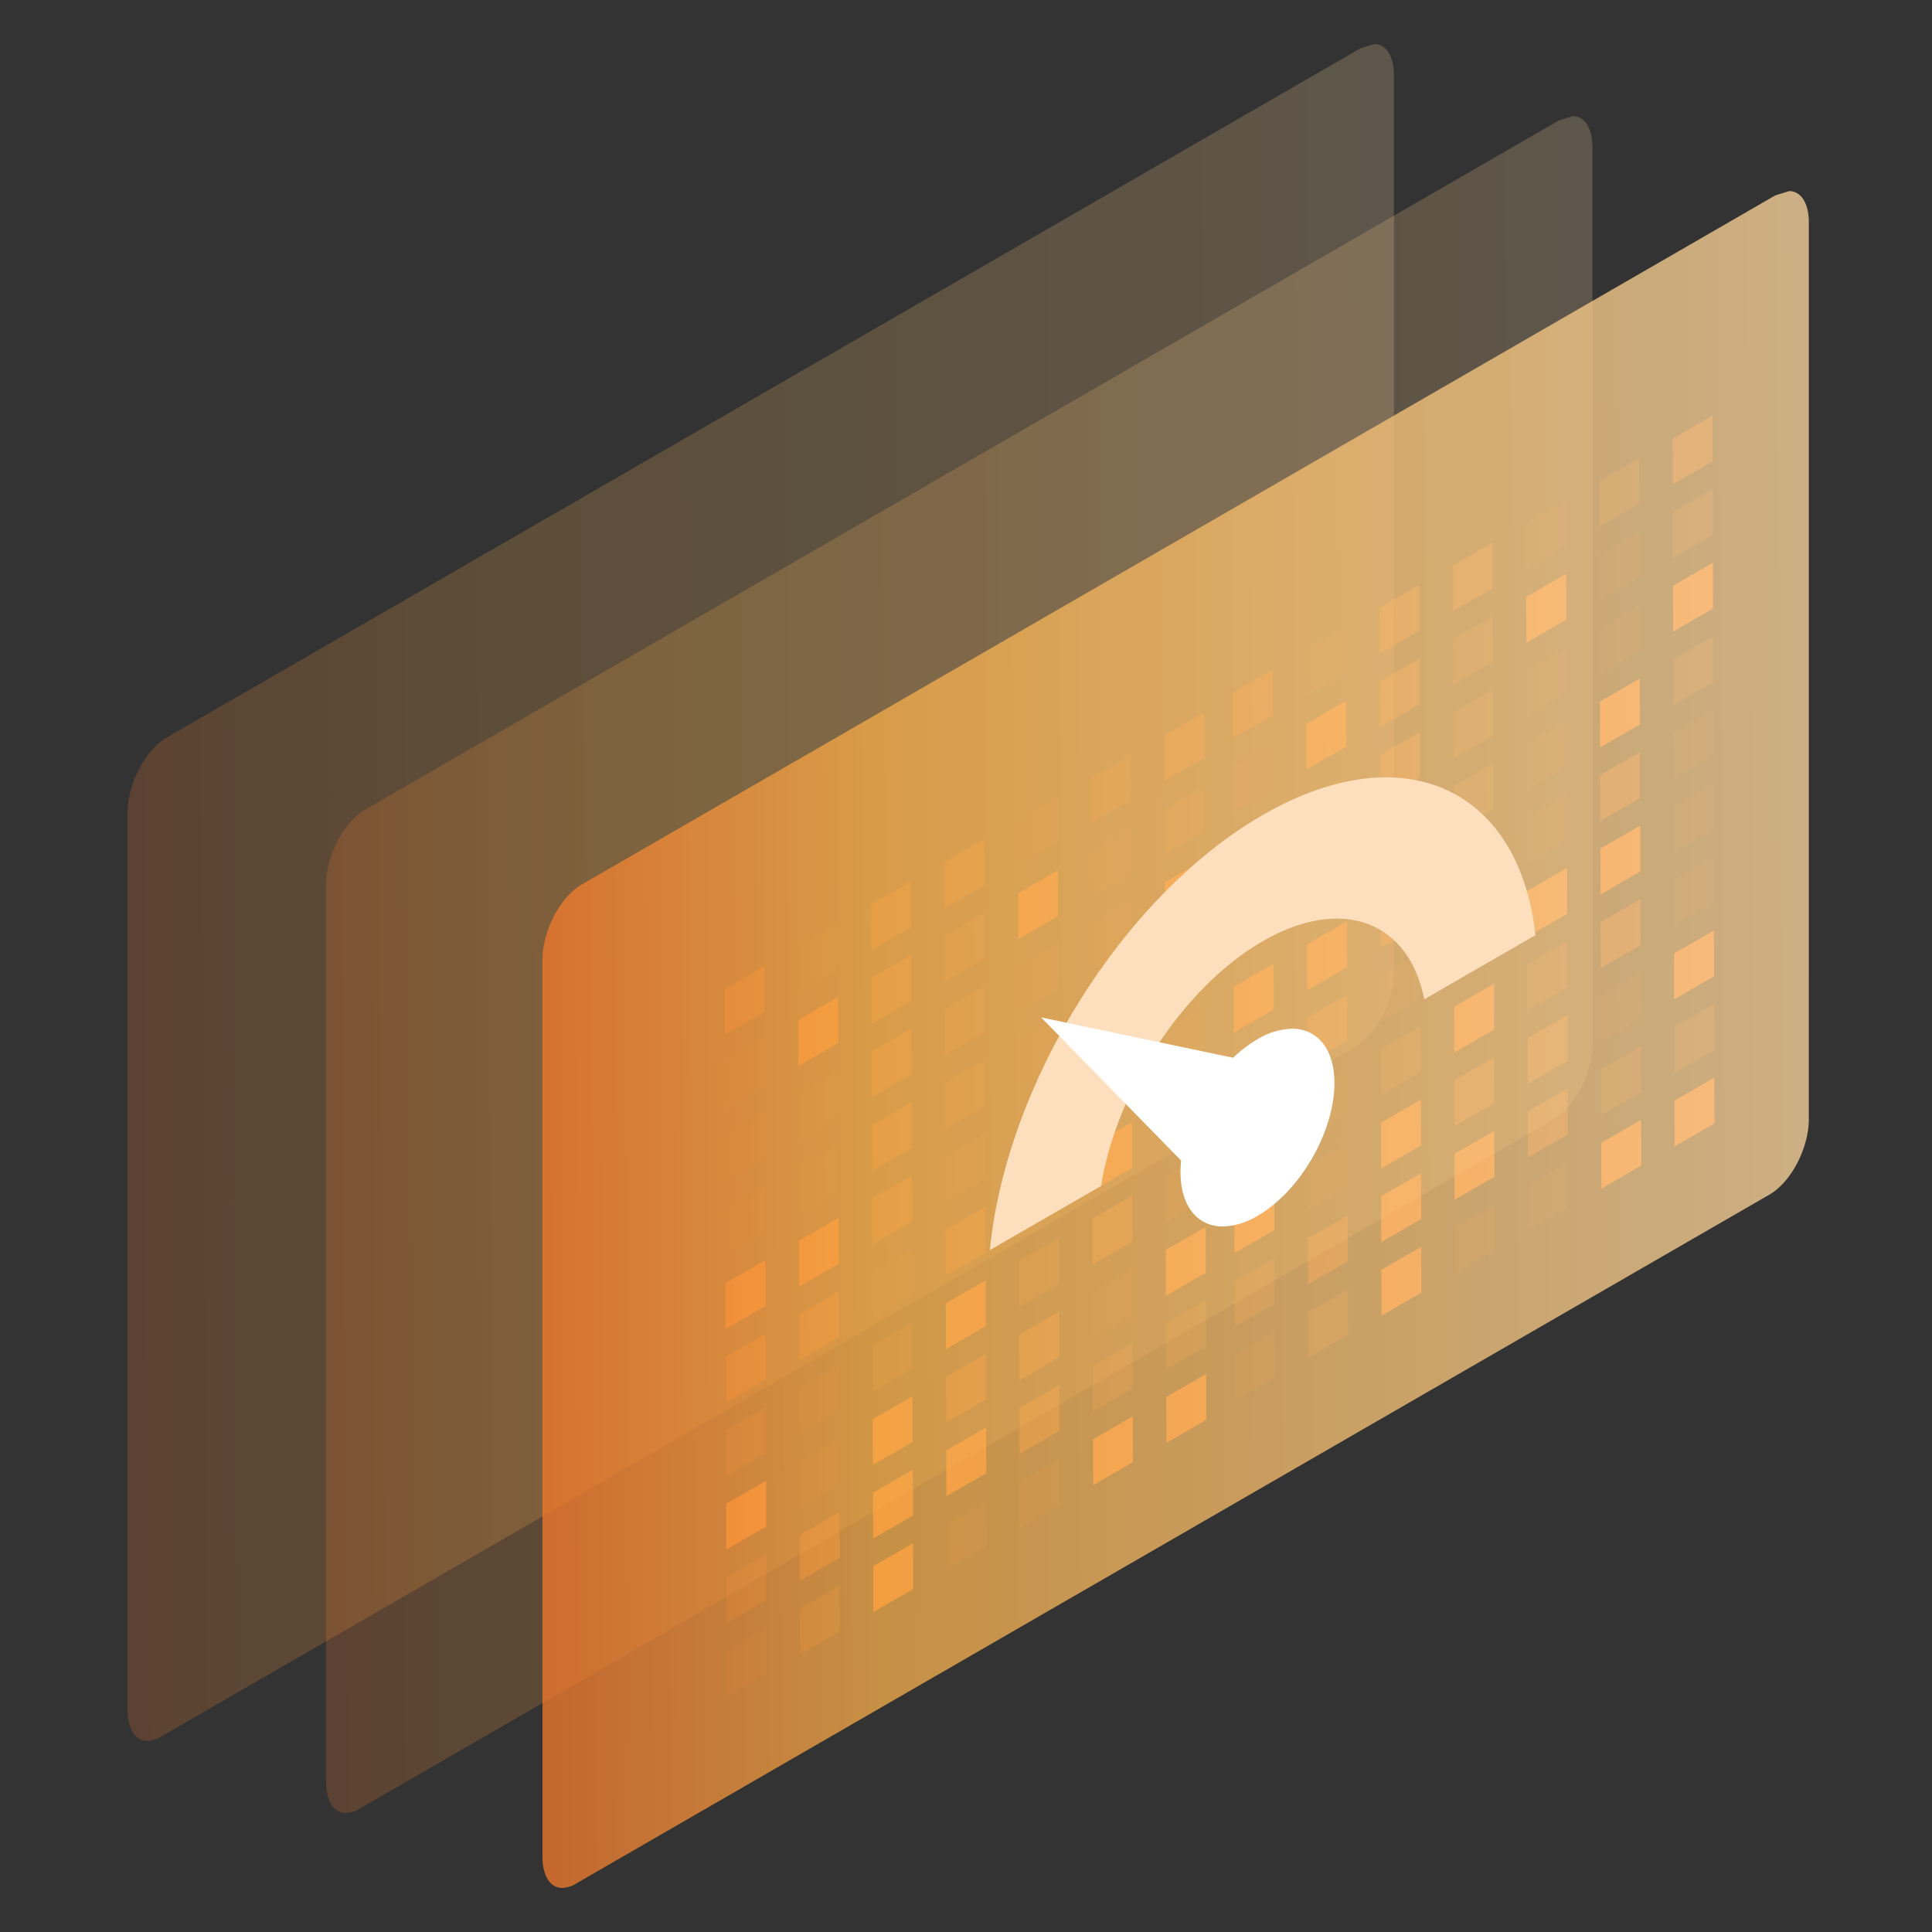 <svg xmlns="http://www.w3.org/2000/svg" xmlns:xlink="http://www.w3.org/1999/xlink" width="250" height="250" viewBox="0 0 250 250">
  <rect x="0" y="0" width="250" height="250" fill="#333333" stroke="none"/>
  <defs>
    <linearGradient id="linear-gradient" x1="-0.017" y1="0.57" x2="1.37" y2="0.558" gradientUnits="objectBoundingBox">
      <stop offset="0" stop-color="#f0742a"/>
      <stop offset="0.202" stop-color="#f3ac4a"/>
      <stop offset="1" stop-color="#ffeac7"/>
    </linearGradient>
    <clipPath id="clip-path">
      <path id="Path_21796" data-name="Path 21796" d="M86.109,37.634,71.718,45.942c-1.977-10.036-10.588-13.477-20.912-7.516S31.87,57.772,29.892,70.091L15.5,78.4c2.11-21.448,17.105-45.792,35.3-56.3,5.738-3.313,11.159-4.883,15.956-4.883,10.418,0,17.9,7.4,19.347,20.416" transform="translate(-15.502 -17.218)" fill="none"/>
    </clipPath>
  </defs>
  <g id="Performance_Testing_icon" data-name="Performance  Testing_icon" transform="translate(-839.5 -1286.729)">
    <rect id="Rectangle_18214" data-name="Rectangle 18214" width="250" height="250" transform="translate(839.5 1286.729)" fill="#fff" opacity="0"/>
    <g id="Business_Intelligence_Analytics_icon_2_" data-name="Business Intelligence  &amp; Analytics_icon_2 " transform="translate(-302.793 881.396)">
      <path id="_05" data-name="05" d="M447.452,206.039,293,295.211c-2.8,1.618-5.084,6.006-5.084,9.78V421.023c0,2.451,1,4.032,2.542,4.032h0a3.637,3.637,0,0,0,1.792-.554L446.7,335.33c2.8-1.618,5.084-6.006,5.084-9.782V209.518c0-2.449-1-4.033-2.542-4.033" transform="translate(870.882 205.549)" opacity="0.217" fill="url(#linear-gradient)"/>
      <g id="_03" data-name="03" transform="translate(1236.073 459.116)">
        <g id="Group_4962" data-name="Group 4962" transform="translate(0 38.361)" style="mix-blend-mode: screen;isolation: isolate">
          <g id="Group_4703" data-name="Group 4703" transform="translate(0 32.846)">
            <path id="Path_16950" data-name="Path 16950" d="M521.587,232.672l.017,5.928-5.163,2.981-.017-5.928Z" transform="translate(-516.424 -232.672)" fill="#f07024" opacity="0.51"/>
          </g>
          <g id="Group_4704" data-name="Group 4704" transform="translate(9.482 27.371)">
            <path id="Path_16951" data-name="Path 16951" d="M540.494,221.756l.017,5.928-5.163,2.981-.017-5.928Z" transform="translate(-535.331 -221.756)" fill="#f07024" opacity="0.11"/>
          </g>
          <g id="Group_4705" data-name="Group 4705" transform="translate(18.963 21.897)">
            <path id="Path_16952" data-name="Path 16952" d="M559.4,210.841l.017,5.928-5.163,2.981-.017-5.928Z" transform="translate(-554.237 -210.841)" fill="#f07024" opacity="0.51"/>
          </g>
          <g id="Group_4706" data-name="Group 4706" transform="translate(28.445 16.423)">
            <path id="Path_16953" data-name="Path 16953" d="M578.306,199.925l.017,5.928-5.163,2.981-.017-5.928Z" transform="translate(-573.143 -199.925)" fill="#f07024" opacity="0.51"/>
          </g>
          <g id="Group_4707" data-name="Group 4707" transform="translate(37.927 10.949)">
            <path id="Path_16954" data-name="Path 16954" d="M597.212,189.01l.016,5.928-5.163,2.981-.017-5.928Z" transform="translate(-592.049 -189.01)" fill="#f07024" opacity="0.11"/>
          </g>
          <g id="Group_4708" data-name="Group 4708" transform="translate(47.413 5.474)">
            <path id="Path_16955" data-name="Path 16955" d="M616.123,178.094l.017,5.928L610.981,187l-.017-5.928Z" transform="translate(-610.964 -178.094)" fill="#f07024" opacity="0.259"/>
          </g>
          <g id="Group_4709" data-name="Group 4709" transform="translate(56.894)">
            <path id="Path_16956" data-name="Path 16956" d="M635.029,167.179l.017,5.928-5.159,2.978-.017-5.928Z" transform="translate(-629.87 -167.179)" fill="#f07024" opacity="0.51"/>
          </g>
          <g id="Group_4710" data-name="Group 4710" transform="translate(0.027 42.36)">
            <path id="Path_16957" data-name="Path 16957" d="M521.641,251.644l.017,5.933-5.163,2.981-.017-5.933Z" transform="translate(-516.478 -251.644)" fill="#f07024" opacity="0.11"/>
          </g>
          <g id="Group_4711" data-name="Group 4711" transform="translate(9.509 36.886)">
            <path id="Path_16958" data-name="Path 16958" d="M540.547,240.728l.017,5.933-5.163,2.981-.017-5.933Z" transform="translate(-535.385 -240.728)" fill="#f07024"/>
          </g>
          <g id="Group_4712" data-name="Group 4712" transform="translate(18.99 31.412)">
            <path id="Path_16959" data-name="Path 16959" d="M559.454,229.813l.017,5.933-5.163,2.981-.017-5.933Z" transform="translate(-554.291 -229.813)" fill="#f07024" opacity="0.51"/>
          </g>
          <g id="Group_4713" data-name="Group 4713" transform="translate(28.472 25.937)">
            <path id="Path_16960" data-name="Path 16960" d="M578.36,218.9l.017,5.933-5.163,2.981-.017-5.933Z" transform="translate(-573.197 -218.897)" fill="#f07024" opacity="0.259"/>
          </g>
          <g id="Group_4714" data-name="Group 4714" transform="translate(37.954 20.463)">
            <path id="Path_16961" data-name="Path 16961" d="M597.266,207.982l.017,5.933L592.12,216.9l-.017-5.933Z" transform="translate(-592.103 -207.982)" fill="#f07024"/>
          </g>
          <g id="Group_4715" data-name="Group 4715" transform="translate(47.44 14.989)">
            <path id="Path_16962" data-name="Path 16962" d="M616.176,197.066l.017,5.933-5.159,2.978-.017-5.933Z" transform="translate(-611.018 -197.066)" fill="#f07024" opacity="0.11"/>
          </g>
          <g id="Group_4716" data-name="Group 4716" transform="translate(56.921 9.515)">
            <path id="Path_16963" data-name="Path 16963" d="M635.083,186.151l.017,5.933-5.159,2.978-.017-5.933Z" transform="translate(-629.924 -186.151)" fill="#f07024" opacity="0.259"/>
          </g>
          <g id="Group_4717" data-name="Group 4717" transform="translate(0.054 51.88)">
            <path id="Path_16964" data-name="Path 16964" d="M521.7,270.625l.017,5.928-5.163,2.981-.017-5.928Z" transform="translate(-516.532 -270.625)" fill="#f07024" opacity="0.11"/>
          </g>
          <g id="Group_4718" data-name="Group 4718" transform="translate(9.536 46.405)">
            <path id="Path_16965" data-name="Path 16965" d="M540.6,259.71l.017,5.928-5.163,2.981-.017-5.928Z" transform="translate(-535.438 -259.71)" fill="#f07024" opacity="0.11"/>
          </g>
          <g id="Group_4719" data-name="Group 4719" transform="translate(19.017 40.931)">
            <path id="Path_16966" data-name="Path 16966" d="M559.507,248.794l.017,5.928-5.163,2.981-.017-5.928Z" transform="translate(-554.344 -248.794)" fill="#f07024" opacity="0.51"/>
          </g>
          <g id="Group_4720" data-name="Group 4720" transform="translate(28.499 35.457)">
            <path id="Path_16967" data-name="Path 16967" d="M578.414,237.879l.017,5.928-5.163,2.981-.017-5.928Z" transform="translate(-573.251 -237.879)" fill="#f07024" opacity="0.259"/>
          </g>
          <g id="Group_4721" data-name="Group 4721" transform="translate(37.981 29.983)">
            <path id="Path_16968" data-name="Path 16968" d="M597.32,226.963l.017,5.928-5.163,2.981-.017-5.928Z" transform="translate(-592.157 -226.963)" fill="#f07024" opacity="0.11"/>
          </g>
          <g id="Group_4722" data-name="Group 4722" transform="translate(47.467 24.508)">
            <path id="Path_16969" data-name="Path 16969" d="M616.23,216.048l.017,5.928-5.159,2.978-.017-5.928Z" transform="translate(-611.072 -216.048)" fill="#f07024" opacity="0.11"/>
          </g>
          <g id="Group_4723" data-name="Group 4723" transform="translate(56.948 19.034)">
            <path id="Path_16970" data-name="Path 16970" d="M635.136,205.132l.017,5.928-5.159,2.978-.017-5.928Z" transform="translate(-629.978 -205.132)" fill="#f07024"/>
          </g>
          <g id="Group_4724" data-name="Group 4724" transform="translate(0.081 61.394)">
            <path id="Path_16971" data-name="Path 16971" d="M521.749,289.6l.017,5.933L516.6,298.51l-.017-5.933Z" transform="translate(-516.586 -289.597)" fill="#f07024" opacity="0.11"/>
          </g>
          <g id="Group_4725" data-name="Group 4725" transform="translate(9.563 55.92)">
            <path id="Path_16972" data-name="Path 16972" d="M540.655,278.681l.017,5.933-5.163,2.981-.017-5.933Z" transform="translate(-535.492 -278.681)" fill="#f07024" opacity="0.11"/>
          </g>
          <g id="Group_4726" data-name="Group 4726" transform="translate(19.044 50.446)">
            <path id="Path_16973" data-name="Path 16973" d="M559.561,267.766l.017,5.933-5.163,2.981-.017-5.933Z" transform="translate(-554.398 -267.766)" fill="#f07024" opacity="0.51"/>
          </g>
          <g id="Group_4727" data-name="Group 4727" transform="translate(28.526 44.971)">
            <path id="Path_16974" data-name="Path 16974" d="M578.467,256.85l.017,5.933-5.163,2.981-.017-5.933Z" transform="translate(-573.304 -256.85)" fill="#f07024" opacity="0.259"/>
          </g>
          <g id="Group_4728" data-name="Group 4728" transform="translate(38.008 39.497)">
            <path id="Path_16975" data-name="Path 16975" d="M597.374,245.935l.017,5.933-5.163,2.981-.017-5.933Z" transform="translate(-592.211 -245.935)" fill="#f07024" opacity="0.11"/>
          </g>
          <g id="Group_4729" data-name="Group 4729" transform="translate(47.494 34.023)">
            <path id="Path_16976" data-name="Path 16976" d="M616.284,235.02l.017,5.933-5.159,2.978L611.125,238Z" transform="translate(-611.125 -235.02)" fill="#f07024"/>
          </g>
          <g id="Group_4730" data-name="Group 4730" transform="translate(56.975 28.549)">
            <path id="Path_16977" data-name="Path 16977" d="M635.19,224.1l.017,5.933-5.159,2.978-.017-5.933Z" transform="translate(-630.031 -224.104)" fill="#f07024" opacity="0.259"/>
          </g>
          <g id="Group_4731" data-name="Group 4731" transform="translate(0.108 70.913)">
            <path id="Path_16978" data-name="Path 16978" d="M521.8,308.578l.017,5.928-5.163,2.981-.017-5.928Z" transform="translate(-516.64 -308.578)" fill="#f07024"/>
          </g>
          <g id="Group_4732" data-name="Group 4732" transform="translate(9.59 65.439)">
            <path id="Path_16979" data-name="Path 16979" d="M540.709,297.663l.017,5.928-5.163,2.981-.017-5.928Z" transform="translate(-535.546 -297.663)" fill="#f07024"/>
          </g>
          <g id="Group_4733" data-name="Group 4733" transform="translate(19.071 59.965)">
            <path id="Path_16980" data-name="Path 16980" d="M559.615,286.747l.017,5.928-5.163,2.981-.017-5.928Z" transform="translate(-554.452 -286.747)" fill="#f07024" opacity="0.51"/>
          </g>
          <g id="Group_4734" data-name="Group 4734" transform="translate(28.553 54.491)">
            <path id="Path_16981" data-name="Path 16981" d="M578.521,275.832l.017,5.928-5.163,2.981-.017-5.928Z" transform="translate(-573.358 -275.832)" fill="#f07024" opacity="0.11"/>
          </g>
          <g id="Group_4735" data-name="Group 4735" transform="translate(38.035 49.016)">
            <path id="Path_16982" data-name="Path 16982" d="M597.428,264.916l.017,5.928-5.163,2.981-.017-5.928Z" transform="translate(-592.264 -264.916)" fill="#f07024" opacity="0.11"/>
          </g>
          <g id="Group_4736" data-name="Group 4736" transform="translate(47.521 43.542)">
            <path id="Path_16983" data-name="Path 16983" d="M616.338,254l.017,5.928-5.159,2.978-.017-5.928Z" transform="translate(-611.179 -254.001)" fill="#f07024" opacity="0.51"/>
          </g>
          <g id="Group_4737" data-name="Group 4737" transform="translate(57.002 38.068)">
            <path id="Path_16984" data-name="Path 16984" d="M635.244,243.085l.017,5.928-5.159,2.978-.017-5.928Z" transform="translate(-630.085 -243.085)" fill="#f07024" opacity="0.11"/>
          </g>
          <g id="Group_4738" data-name="Group 4738" transform="translate(0.135 80.428)">
            <path id="Path_16985" data-name="Path 16985" d="M521.857,327.55l.017,5.933-5.163,2.981-.017-5.933Z" transform="translate(-516.693 -327.55)" fill="#f07024" opacity="0.51"/>
          </g>
          <g id="Group_4739" data-name="Group 4739" transform="translate(9.617 74.954)">
            <path id="Path_16986" data-name="Path 16986" d="M540.763,316.634l.017,5.933-5.163,2.981-.017-5.933Z" transform="translate(-535.6 -316.634)" fill="#f07024" opacity="0.51"/>
          </g>
          <g id="Group_4740" data-name="Group 4740" transform="translate(19.098 69.48)">
            <path id="Path_16987" data-name="Path 16987" d="M559.669,305.719l.017,5.933-5.163,2.981-.017-5.933Z" transform="translate(-554.506 -305.719)" fill="#f07024" opacity="0.11"/>
          </g>
          <g id="Group_4741" data-name="Group 4741" transform="translate(28.58 64.005)">
            <path id="Path_16988" data-name="Path 16988" d="M578.575,294.8l.017,5.933-5.163,2.981-.017-5.933Z" transform="translate(-573.412 -294.803)" fill="#f07024" opacity="0.51"/>
          </g>
          <g id="Group_4742" data-name="Group 4742" transform="translate(38.062 58.531)">
            <path id="Path_16989" data-name="Path 16989" d="M597.481,283.888l.017,5.933-5.163,2.981-.017-5.933Z" transform="translate(-592.318 -283.888)" fill="#f07024"/>
          </g>
          <g id="Group_4743" data-name="Group 4743" transform="translate(47.548 53.057)">
            <path id="Path_16990" data-name="Path 16990" d="M616.391,272.973l.017,5.933-5.159,2.978-.017-5.933Z" transform="translate(-611.233 -272.973)" fill="#f07024"/>
          </g>
          <g id="Group_4744" data-name="Group 4744" transform="translate(57.029 47.583)">
            <path id="Path_16991" data-name="Path 16991" d="M635.3,262.057l.017,5.933-5.159,2.978-.017-5.933Z" transform="translate(-630.139 -262.057)" fill="#f07024" opacity="0.11"/>
          </g>
          <g id="Group_4745" data-name="Group 4745" transform="translate(0.162 89.943)">
            <path id="Path_16992" data-name="Path 16992" d="M521.91,346.522l.017,5.933-5.163,2.981-.017-5.933Z" transform="translate(-516.747 -346.522)" fill="#f07024" opacity="0.259"/>
          </g>
          <g id="Group_4746" data-name="Group 4746" transform="translate(9.644 84.468)">
            <path id="Path_16993" data-name="Path 16993" d="M540.817,335.606l.017,5.933-5.163,2.981-.017-5.933Z" transform="translate(-535.653 -335.606)" fill="#f07024" opacity="0.11"/>
          </g>
          <g id="Group_4747" data-name="Group 4747" transform="translate(19.125 78.994)">
            <path id="Path_16994" data-name="Path 16994" d="M559.723,324.691l.017,5.933-5.163,2.981-.017-5.933Z" transform="translate(-554.56 -324.691)" fill="#f07024" opacity="0.259"/>
          </g>
          <g id="Group_4748" data-name="Group 4748" transform="translate(28.607 73.52)">
            <path id="Path_16995" data-name="Path 16995" d="M578.629,313.775l.017,5.933-5.163,2.981-.017-5.933Z" transform="translate(-573.466 -313.775)" fill="#f07024"/>
          </g>
          <g id="Group_4749" data-name="Group 4749" transform="translate(38.089 68.046)">
            <path id="Path_16996" data-name="Path 16996" d="M597.535,302.86l.017,5.933-5.163,2.981-.017-5.933Z" transform="translate(-592.372 -302.86)" fill="#f07024" opacity="0.259"/>
          </g>
          <g id="Group_4750" data-name="Group 4750" transform="translate(47.575 62.571)">
            <path id="Path_16997" data-name="Path 16997" d="M616.445,291.944l.017,5.933-5.159,2.978-.017-5.933Z" transform="translate(-611.287 -291.944)" fill="#f07024" opacity="0.51"/>
          </g>
          <g id="Group_4751" data-name="Group 4751" transform="translate(57.056 57.097)">
            <path id="Path_16998" data-name="Path 16998" d="M635.352,281.029l.017,5.933-5.159,2.978-.017-5.933Z" transform="translate(-630.193 -281.029)" fill="#f07024" opacity="0.11"/>
          </g>
          <g id="Group_4752" data-name="Group 4752" transform="translate(0.189 99.462)">
            <path id="Path_16999" data-name="Path 16999" d="M521.964,365.5l.017,5.928-5.163,2.981-.017-5.928Z" transform="translate(-516.801 -365.503)" fill="#f07024"/>
          </g>
          <g id="Group_4753" data-name="Group 4753" transform="translate(9.671 93.988)">
            <path id="Path_17000" data-name="Path 17000" d="M540.87,354.588l.017,5.928-5.163,2.981-.017-5.928Z" transform="translate(-535.707 -354.588)" fill="#f07024" opacity="0.11"/>
          </g>
          <g id="Group_4754" data-name="Group 4754" transform="translate(19.152 88.514)">
            <path id="Path_17001" data-name="Path 17001" d="M559.776,343.672l.017,5.928-5.163,2.981-.017-5.928Z" transform="translate(-554.614 -343.672)" fill="#f07024"/>
          </g>
          <g id="Group_4755" data-name="Group 4755" transform="translate(28.634 83.039)">
            <path id="Path_17002" data-name="Path 17002" d="M578.683,332.757l.017,5.928-5.163,2.981-.017-5.928Z" transform="translate(-573.52 -332.757)" fill="#f07024" opacity="0.51"/>
          </g>
          <g id="Group_4756" data-name="Group 4756" transform="translate(38.116 77.565)">
            <path id="Path_17003" data-name="Path 17003" d="M597.589,321.841l.017,5.928-5.163,2.981-.017-5.928Z" transform="translate(-592.426 -321.841)" fill="#f07024" opacity="0.51"/>
          </g>
          <g id="Group_4757" data-name="Group 4757" transform="translate(47.601 72.091)">
            <path id="Path_17004" data-name="Path 17004" d="M616.5,310.926l.017,5.928-5.159,2.979-.017-5.928Z" transform="translate(-611.34 -310.926)" fill="#f07024" opacity="0.11"/>
          </g>
          <g id="Group_4758" data-name="Group 4758" transform="translate(57.083 66.617)">
            <path id="Path_17005" data-name="Path 17005" d="M635.406,300.01l.017,5.928-5.159,2.978-.017-5.928Z" transform="translate(-630.247 -300.01)" fill="#f07024"/>
          </g>
          <g id="Group_4759" data-name="Group 4759" transform="translate(0.216 108.977)">
            <path id="Path_17006" data-name="Path 17006" d="M522.018,384.475l.017,5.933-5.163,2.981-.017-5.933Z" transform="translate(-516.855 -384.475)" fill="#f07024" opacity="0.259"/>
          </g>
          <g id="Group_4760" data-name="Group 4760" transform="translate(9.697 103.502)">
            <path id="Path_17007" data-name="Path 17007" d="M540.924,373.56l.017,5.933-5.163,2.981-.017-5.933Z" transform="translate(-535.761 -373.56)" fill="#f07024" opacity="0.51"/>
          </g>
          <g id="Group_4761" data-name="Group 4761" transform="translate(19.179 98.028)">
            <path id="Path_17008" data-name="Path 17008" d="M559.83,362.644l.017,5.933-5.163,2.981-.017-5.933Z" transform="translate(-554.667 -362.644)" fill="#f07024"/>
          </g>
          <g id="Group_4762" data-name="Group 4762" transform="translate(28.661 92.554)">
            <path id="Path_17009" data-name="Path 17009" d="M578.737,351.729l.017,5.933-5.163,2.981-.016-5.933Z" transform="translate(-573.574 -351.729)" fill="#f07024"/>
          </g>
          <g id="Group_4763" data-name="Group 4763" transform="translate(38.143 87.08)">
            <path id="Path_17010" data-name="Path 17010" d="M597.643,340.813l.017,5.933-5.163,2.981-.017-5.933Z" transform="translate(-592.48 -340.813)" fill="#f07024" opacity="0.51"/>
          </g>
          <g id="Group_4764" data-name="Group 4764" transform="translate(47.628 81.605)">
            <path id="Path_17011" data-name="Path 17011" d="M616.553,329.9l.017,5.933-5.159,2.979-.017-5.933Z" transform="translate(-611.394 -329.898)" fill="#f07024" opacity="0.259"/>
          </g>
          <g id="Group_4765" data-name="Group 4765" transform="translate(57.11 76.131)">
            <path id="Path_17012" data-name="Path 17012" d="M635.459,318.982l.017,5.933-5.159,2.978-.017-5.933Z" transform="translate(-630.3 -318.982)" fill="#f07024" opacity="0.259"/>
          </g>
          <g id="Group_4766" data-name="Group 4766" transform="translate(0.243 118.496)">
            <path id="Path_17013" data-name="Path 17013" d="M522.072,403.457l.017,5.928-5.163,2.981-.017-5.928Z" transform="translate(-516.909 -403.457)" fill="#f07024" opacity="0.11"/>
          </g>
          <g id="Group_4767" data-name="Group 4767" transform="translate(9.724 113.022)">
            <path id="Path_17014" data-name="Path 17014" d="M540.978,392.541l.017,5.928-5.163,2.981-.017-5.928Z" transform="translate(-535.815 -392.541)" fill="#f07024" opacity="0.259"/>
          </g>
          <g id="Group_4768" data-name="Group 4768" transform="translate(19.206 107.548)">
            <path id="Path_17015" data-name="Path 17015" d="M559.884,381.625l.017,5.928-5.163,2.981-.017-5.928Z" transform="translate(-554.721 -381.625)" fill="#f07024"/>
          </g>
          <g id="Group_4769" data-name="Group 4769" transform="translate(28.688 102.073)">
            <path id="Path_17016" data-name="Path 17016" d="M578.79,370.71l.017,5.928-5.163,2.981-.017-5.928Z" transform="translate(-573.627 -370.71)" fill="#f07024" opacity="0.11"/>
          </g>
          <g id="Group_4770" data-name="Group 4770" transform="translate(38.17 96.599)">
            <path id="Path_17017" data-name="Path 17017" d="M597.7,359.794l.017,5.928L592.55,368.7l-.017-5.928Z" transform="translate(-592.533 -359.794)" fill="#f07024" opacity="0.11"/>
          </g>
          <g id="Group_4771" data-name="Group 4771" transform="translate(47.655 91.125)">
            <path id="Path_17018" data-name="Path 17018" d="M616.607,348.879l.017,5.928-5.159,2.978-.016-5.928Z" transform="translate(-611.448 -348.879)" fill="#f07024"/>
          </g>
          <g id="Group_4772" data-name="Group 4772" transform="translate(57.137 85.651)">
            <path id="Path_17019" data-name="Path 17019" d="M635.513,337.964l.017,5.928-5.159,2.978-.017-5.928Z" transform="translate(-630.354 -337.964)" fill="#f07024"/>
          </g>
        </g>
        <g id="Group_4963" data-name="Group 4963" transform="translate(65.761 0)" style="mix-blend-mode: screen;isolation: isolate">
          <g id="Group_4703-2" data-name="Group 4703" transform="translate(0 32.846)">
            <path id="Path_16950-2" data-name="Path 16950" d="M521.587,232.672l.017,5.928-5.163,2.981-.017-5.928Z" transform="translate(-516.424 -232.672)" fill="#f07024" opacity="0.51"/>
          </g>
          <g id="Group_4704-2" data-name="Group 4704" transform="translate(9.482 27.371)">
            <path id="Path_16951-2" data-name="Path 16951" d="M540.494,221.756l.017,5.928-5.163,2.981-.017-5.928Z" transform="translate(-535.331 -221.756)" fill="#f07024" opacity="0.11"/>
          </g>
          <g id="Group_4705-2" data-name="Group 4705" transform="translate(18.963 21.897)">
            <path id="Path_16952-2" data-name="Path 16952" d="M559.4,210.841l.017,5.928-5.163,2.981-.017-5.928Z" transform="translate(-554.237 -210.841)" fill="#f07024" opacity="0.51"/>
          </g>
          <g id="Group_4706-2" data-name="Group 4706" transform="translate(28.445 16.423)">
            <path id="Path_16953-2" data-name="Path 16953" d="M578.306,199.925l.017,5.928-5.163,2.981-.017-5.928Z" transform="translate(-573.143 -199.925)" fill="#f07024" opacity="0.51"/>
          </g>
          <g id="Group_4707-2" data-name="Group 4707" transform="translate(37.927 10.949)">
            <path id="Path_16954-2" data-name="Path 16954" d="M597.212,189.01l.016,5.928-5.163,2.981-.017-5.928Z" transform="translate(-592.049 -189.01)" fill="#f07024" opacity="0.11"/>
          </g>
          <g id="Group_4708-2" data-name="Group 4708" transform="translate(47.413 5.474)">
            <path id="Path_16955-2" data-name="Path 16955" d="M616.123,178.094l.017,5.928L610.981,187l-.017-5.928Z" transform="translate(-610.964 -178.094)" fill="#f07024" opacity="0.259"/>
          </g>
          <g id="Group_4709-2" data-name="Group 4709" transform="translate(56.894)">
            <path id="Path_16956-2" data-name="Path 16956" d="M635.029,167.179l.017,5.928-5.159,2.978-.017-5.928Z" transform="translate(-629.87 -167.179)" fill="#f07024" opacity="0.51"/>
          </g>
          <g id="Group_4710-2" data-name="Group 4710" transform="translate(0.027 42.36)">
            <path id="Path_16957-2" data-name="Path 16957" d="M521.641,251.644l.017,5.933-5.163,2.981-.017-5.933Z" transform="translate(-516.478 -251.644)" fill="#f07024" opacity="0.11"/>
          </g>
          <g id="Group_4711-2" data-name="Group 4711" transform="translate(9.509 36.886)">
            <path id="Path_16958-2" data-name="Path 16958" d="M540.547,240.728l.017,5.933-5.163,2.981-.017-5.933Z" transform="translate(-535.385 -240.728)" fill="#f07024"/>
          </g>
          <g id="Group_4712-2" data-name="Group 4712" transform="translate(18.99 31.412)">
            <path id="Path_16959-2" data-name="Path 16959" d="M559.454,229.813l.017,5.933-5.163,2.981-.017-5.933Z" transform="translate(-554.291 -229.813)" fill="#f07024" opacity="0.51"/>
          </g>
          <g id="Group_4713-2" data-name="Group 4713" transform="translate(28.472 25.937)">
            <path id="Path_16960-2" data-name="Path 16960" d="M578.36,218.9l.017,5.933-5.163,2.981-.017-5.933Z" transform="translate(-573.197 -218.897)" fill="#f07024" opacity="0.259"/>
          </g>
          <g id="Group_4714-2" data-name="Group 4714" transform="translate(37.954 20.463)">
            <path id="Path_16961-2" data-name="Path 16961" d="M597.266,207.982l.017,5.933L592.12,216.9l-.017-5.933Z" transform="translate(-592.103 -207.982)" fill="#f07024"/>
          </g>
          <g id="Group_4715-2" data-name="Group 4715" transform="translate(47.44 14.989)">
            <path id="Path_16962-2" data-name="Path 16962" d="M616.176,197.066l.017,5.933-5.159,2.978-.017-5.933Z" transform="translate(-611.018 -197.066)" fill="#f07024" opacity="0.11"/>
          </g>
          <g id="Group_4716-2" data-name="Group 4716" transform="translate(56.921 9.515)">
            <path id="Path_16963-2" data-name="Path 16963" d="M635.083,186.151l.017,5.933-5.159,2.978-.017-5.933Z" transform="translate(-629.924 -186.151)" fill="#f07024" opacity="0.259"/>
          </g>
          <g id="Group_4717-2" data-name="Group 4717" transform="translate(0.054 51.88)">
            <path id="Path_16964-2" data-name="Path 16964" d="M521.7,270.625l.017,5.928-5.163,2.981-.017-5.928Z" transform="translate(-516.532 -270.625)" fill="#f07024" opacity="0.11"/>
          </g>
          <g id="Group_4718-2" data-name="Group 4718" transform="translate(9.536 46.405)">
            <path id="Path_16965-2" data-name="Path 16965" d="M540.6,259.71l.017,5.928-5.163,2.981-.017-5.928Z" transform="translate(-535.438 -259.71)" fill="#f07024" opacity="0.11"/>
          </g>
          <g id="Group_4719-2" data-name="Group 4719" transform="translate(19.017 40.931)">
            <path id="Path_16966-2" data-name="Path 16966" d="M559.507,248.794l.017,5.928-5.163,2.981-.017-5.928Z" transform="translate(-554.344 -248.794)" fill="#f07024" opacity="0.51"/>
          </g>
          <g id="Group_4720-2" data-name="Group 4720" transform="translate(28.499 35.457)">
            <path id="Path_16967-2" data-name="Path 16967" d="M578.414,237.879l.017,5.928-5.163,2.981-.017-5.928Z" transform="translate(-573.251 -237.879)" fill="#f07024" opacity="0.259"/>
          </g>
          <g id="Group_4721-2" data-name="Group 4721" transform="translate(37.981 29.983)">
            <path id="Path_16968-2" data-name="Path 16968" d="M597.32,226.963l.017,5.928-5.163,2.981-.017-5.928Z" transform="translate(-592.157 -226.963)" fill="#f07024" opacity="0.11"/>
          </g>
          <g id="Group_4722-2" data-name="Group 4722" transform="translate(47.467 24.508)">
            <path id="Path_16969-2" data-name="Path 16969" d="M616.23,216.048l.017,5.928-5.159,2.978-.017-5.928Z" transform="translate(-611.072 -216.048)" fill="#f07024" opacity="0.11"/>
          </g>
          <g id="Group_4723-2" data-name="Group 4723" transform="translate(56.948 19.034)">
            <path id="Path_16970-2" data-name="Path 16970" d="M635.136,205.132l.017,5.928-5.159,2.978-.017-5.928Z" transform="translate(-629.978 -205.132)" fill="#f07024"/>
          </g>
          <g id="Group_4724-2" data-name="Group 4724" transform="translate(0.081 61.394)">
            <path id="Path_16971-2" data-name="Path 16971" d="M521.749,289.6l.017,5.933L516.6,298.51l-.017-5.933Z" transform="translate(-516.586 -289.597)" fill="#f07024" opacity="0.11"/>
          </g>
          <g id="Group_4725-2" data-name="Group 4725" transform="translate(9.563 55.92)">
            <path id="Path_16972-2" data-name="Path 16972" d="M540.655,278.681l.017,5.933-5.163,2.981-.017-5.933Z" transform="translate(-535.492 -278.681)" fill="#f07024" opacity="0.11"/>
          </g>
          <g id="Group_4726-2" data-name="Group 4726" transform="translate(19.044 50.446)">
            <path id="Path_16973-2" data-name="Path 16973" d="M559.561,267.766l.017,5.933-5.163,2.981-.017-5.933Z" transform="translate(-554.398 -267.766)" fill="#f07024" opacity="0.51"/>
          </g>
          <g id="Group_4727-2" data-name="Group 4727" transform="translate(28.526 44.971)">
            <path id="Path_16974-2" data-name="Path 16974" d="M578.467,256.85l.017,5.933-5.163,2.981-.017-5.933Z" transform="translate(-573.304 -256.85)" fill="#f07024" opacity="0.259"/>
          </g>
          <g id="Group_4728-2" data-name="Group 4728" transform="translate(38.008 39.497)">
            <path id="Path_16975-2" data-name="Path 16975" d="M597.374,245.935l.017,5.933-5.163,2.981-.017-5.933Z" transform="translate(-592.211 -245.935)" fill="#f07024" opacity="0.11"/>
          </g>
          <g id="Group_4729-2" data-name="Group 4729" transform="translate(47.494 34.023)">
            <path id="Path_16976-2" data-name="Path 16976" d="M616.284,235.02l.017,5.933-5.159,2.978L611.125,238Z" transform="translate(-611.125 -235.02)" fill="#f07024"/>
          </g>
          <g id="Group_4730-2" data-name="Group 4730" transform="translate(56.975 28.549)">
            <path id="Path_16977-2" data-name="Path 16977" d="M635.19,224.1l.017,5.933-5.159,2.978-.017-5.933Z" transform="translate(-630.031 -224.104)" fill="#f07024" opacity="0.259"/>
          </g>
          <g id="Group_4731-2" data-name="Group 4731" transform="translate(0.108 70.913)">
            <path id="Path_16978-2" data-name="Path 16978" d="M521.8,308.578l.017,5.928-5.163,2.981-.017-5.928Z" transform="translate(-516.64 -308.578)" fill="#f07024"/>
          </g>
          <g id="Group_4732-2" data-name="Group 4732" transform="translate(9.59 65.439)">
            <path id="Path_16979-2" data-name="Path 16979" d="M540.709,297.663l.017,5.928-5.163,2.981-.017-5.928Z" transform="translate(-535.546 -297.663)" fill="#f07024"/>
          </g>
          <g id="Group_4733-2" data-name="Group 4733" transform="translate(19.071 59.965)">
            <path id="Path_16980-2" data-name="Path 16980" d="M559.615,286.747l.017,5.928-5.163,2.981-.017-5.928Z" transform="translate(-554.452 -286.747)" fill="#f07024" opacity="0.51"/>
          </g>
          <g id="Group_4734-2" data-name="Group 4734" transform="translate(28.553 54.491)">
            <path id="Path_16981-2" data-name="Path 16981" d="M578.521,275.832l.017,5.928-5.163,2.981-.017-5.928Z" transform="translate(-573.358 -275.832)" fill="#f07024" opacity="0.11"/>
          </g>
          <g id="Group_4735-2" data-name="Group 4735" transform="translate(38.035 49.016)">
            <path id="Path_16982-2" data-name="Path 16982" d="M597.428,264.916l.017,5.928-5.163,2.981-.017-5.928Z" transform="translate(-592.264 -264.916)" fill="#f07024" opacity="0.11"/>
          </g>
          <g id="Group_4736-2" data-name="Group 4736" transform="translate(47.521 43.542)">
            <path id="Path_16983-2" data-name="Path 16983" d="M616.338,254l.017,5.928-5.159,2.978-.017-5.928Z" transform="translate(-611.179 -254.001)" fill="#f07024" opacity="0.51"/>
          </g>
          <g id="Group_4737-2" data-name="Group 4737" transform="translate(57.002 38.068)">
            <path id="Path_16984-2" data-name="Path 16984" d="M635.244,243.085l.017,5.928-5.159,2.978-.017-5.928Z" transform="translate(-630.085 -243.085)" fill="#f07024" opacity="0.11"/>
          </g>
          <g id="Group_4738-2" data-name="Group 4738" transform="translate(0.135 80.428)">
            <path id="Path_16985-2" data-name="Path 16985" d="M521.857,327.55l.017,5.933-5.163,2.981-.017-5.933Z" transform="translate(-516.693 -327.55)" fill="#f07024" opacity="0.51"/>
          </g>
          <g id="Group_4739-2" data-name="Group 4739" transform="translate(9.617 74.954)">
            <path id="Path_16986-2" data-name="Path 16986" d="M540.763,316.634l.017,5.933-5.163,2.981-.017-5.933Z" transform="translate(-535.6 -316.634)" fill="#f07024" opacity="0.51"/>
          </g>
          <g id="Group_4740-2" data-name="Group 4740" transform="translate(19.098 69.48)">
            <path id="Path_16987-2" data-name="Path 16987" d="M559.669,305.719l.017,5.933-5.163,2.981-.017-5.933Z" transform="translate(-554.506 -305.719)" fill="#f07024" opacity="0.11"/>
          </g>
          <g id="Group_4741-2" data-name="Group 4741" transform="translate(28.58 64.005)">
            <path id="Path_16988-2" data-name="Path 16988" d="M578.575,294.8l.017,5.933-5.163,2.981-.017-5.933Z" transform="translate(-573.412 -294.803)" fill="#f07024" opacity="0.51"/>
          </g>
          <g id="Group_4742-2" data-name="Group 4742" transform="translate(38.062 58.531)">
            <path id="Path_16989-2" data-name="Path 16989" d="M597.481,283.888l.017,5.933-5.163,2.981-.017-5.933Z" transform="translate(-592.318 -283.888)" fill="#f07024"/>
          </g>
          <g id="Group_4743-2" data-name="Group 4743" transform="translate(47.548 53.057)">
            <path id="Path_16990-2" data-name="Path 16990" d="M616.391,272.973l.017,5.933-5.159,2.978-.017-5.933Z" transform="translate(-611.233 -272.973)" fill="#f07024"/>
          </g>
          <g id="Group_4744-2" data-name="Group 4744" transform="translate(57.029 47.583)">
            <path id="Path_16991-2" data-name="Path 16991" d="M635.3,262.057l.017,5.933-5.159,2.978-.017-5.933Z" transform="translate(-630.139 -262.057)" fill="#f07024" opacity="0.11"/>
          </g>
          <g id="Group_4745-2" data-name="Group 4745" transform="translate(0.162 89.943)">
            <path id="Path_16992-2" data-name="Path 16992" d="M521.91,346.522l.017,5.933-5.163,2.981-.017-5.933Z" transform="translate(-516.747 -346.522)" fill="#f07024" opacity="0.259"/>
          </g>
          <g id="Group_4746-2" data-name="Group 4746" transform="translate(9.644 84.468)">
            <path id="Path_16993-2" data-name="Path 16993" d="M540.817,335.606l.017,5.933-5.163,2.981-.017-5.933Z" transform="translate(-535.653 -335.606)" fill="#f07024" opacity="0.11"/>
          </g>
          <g id="Group_4747-2" data-name="Group 4747" transform="translate(19.125 78.994)">
            <path id="Path_16994-2" data-name="Path 16994" d="M559.723,324.691l.017,5.933-5.163,2.981-.017-5.933Z" transform="translate(-554.56 -324.691)" fill="#f07024" opacity="0.259"/>
          </g>
          <g id="Group_4748-2" data-name="Group 4748" transform="translate(28.607 73.52)">
            <path id="Path_16995-2" data-name="Path 16995" d="M578.629,313.775l.017,5.933-5.163,2.981-.017-5.933Z" transform="translate(-573.466 -313.775)" fill="#f07024"/>
          </g>
          <g id="Group_4749-2" data-name="Group 4749" transform="translate(38.089 68.046)">
            <path id="Path_16996-2" data-name="Path 16996" d="M597.535,302.86l.017,5.933-5.163,2.981-.017-5.933Z" transform="translate(-592.372 -302.86)" fill="#f07024" opacity="0.259"/>
          </g>
          <g id="Group_4750-2" data-name="Group 4750" transform="translate(47.575 62.571)">
            <path id="Path_16997-2" data-name="Path 16997" d="M616.445,291.944l.017,5.933-5.159,2.978-.017-5.933Z" transform="translate(-611.287 -291.944)" fill="#f07024" opacity="0.51"/>
          </g>
          <g id="Group_4751-2" data-name="Group 4751" transform="translate(57.056 57.097)">
            <path id="Path_16998-2" data-name="Path 16998" d="M635.352,281.029l.017,5.933-5.159,2.978-.017-5.933Z" transform="translate(-630.193 -281.029)" fill="#f07024" opacity="0.11"/>
          </g>
          <g id="Group_4752-2" data-name="Group 4752" transform="translate(0.189 99.462)">
            <path id="Path_16999-2" data-name="Path 16999" d="M521.964,365.5l.017,5.928-5.163,2.981-.017-5.928Z" transform="translate(-516.801 -365.503)" fill="#f07024"/>
          </g>
          <g id="Group_4753-2" data-name="Group 4753" transform="translate(9.671 93.988)">
            <path id="Path_17000-2" data-name="Path 17000" d="M540.87,354.588l.017,5.928-5.163,2.981-.017-5.928Z" transform="translate(-535.707 -354.588)" fill="#f07024" opacity="0.11"/>
          </g>
          <g id="Group_4754-2" data-name="Group 4754" transform="translate(19.152 88.514)">
            <path id="Path_17001-2" data-name="Path 17001" d="M559.776,343.672l.017,5.928-5.163,2.981-.017-5.928Z" transform="translate(-554.614 -343.672)" fill="#f07024"/>
          </g>
          <g id="Group_4755-2" data-name="Group 4755" transform="translate(28.634 83.039)">
            <path id="Path_17002-2" data-name="Path 17002" d="M578.683,332.757l.017,5.928-5.163,2.981-.017-5.928Z" transform="translate(-573.52 -332.757)" fill="#f07024" opacity="0.51"/>
          </g>
          <g id="Group_4756-2" data-name="Group 4756" transform="translate(38.116 77.565)">
            <path id="Path_17003-2" data-name="Path 17003" d="M597.589,321.841l.017,5.928-5.163,2.981-.017-5.928Z" transform="translate(-592.426 -321.841)" fill="#f07024" opacity="0.51"/>
          </g>
          <g id="Group_4757-2" data-name="Group 4757" transform="translate(47.601 72.091)">
            <path id="Path_17004-2" data-name="Path 17004" d="M616.5,310.926l.017,5.928-5.159,2.979-.017-5.928Z" transform="translate(-611.34 -310.926)" fill="#f07024" opacity="0.11"/>
          </g>
          <g id="Group_4758-2" data-name="Group 4758" transform="translate(57.083 66.617)">
            <path id="Path_17005-2" data-name="Path 17005" d="M635.406,300.01l.017,5.928-5.159,2.978-.017-5.928Z" transform="translate(-630.247 -300.01)" fill="#f07024"/>
          </g>
          <g id="Group_4759-2" data-name="Group 4759" transform="translate(0.216 108.977)">
            <path id="Path_17006-2" data-name="Path 17006" d="M522.018,384.475l.017,5.933-5.163,2.981-.017-5.933Z" transform="translate(-516.855 -384.475)" fill="#f07024" opacity="0.259"/>
          </g>
          <g id="Group_4760-2" data-name="Group 4760" transform="translate(9.697 103.502)">
            <path id="Path_17007-2" data-name="Path 17007" d="M540.924,373.56l.017,5.933-5.163,2.981-.017-5.933Z" transform="translate(-535.761 -373.56)" fill="#f07024" opacity="0.51"/>
          </g>
          <g id="Group_4761-2" data-name="Group 4761" transform="translate(19.179 98.028)">
            <path id="Path_17008-2" data-name="Path 17008" d="M559.83,362.644l.017,5.933-5.163,2.981-.017-5.933Z" transform="translate(-554.667 -362.644)" fill="#f07024"/>
          </g>
          <g id="Group_4762-2" data-name="Group 4762" transform="translate(28.661 92.554)">
            <path id="Path_17009-2" data-name="Path 17009" d="M578.737,351.729l.017,5.933-5.163,2.981-.016-5.933Z" transform="translate(-573.574 -351.729)" fill="#f07024"/>
          </g>
          <g id="Group_4763-2" data-name="Group 4763" transform="translate(38.143 87.08)">
            <path id="Path_17010-2" data-name="Path 17010" d="M597.643,340.813l.017,5.933-5.163,2.981-.017-5.933Z" transform="translate(-592.48 -340.813)" fill="#f07024" opacity="0.51"/>
          </g>
          <g id="Group_4764-2" data-name="Group 4764" transform="translate(47.628 81.605)">
            <path id="Path_17011-2" data-name="Path 17011" d="M616.553,329.9l.017,5.933-5.159,2.979-.017-5.933Z" transform="translate(-611.394 -329.898)" fill="#f07024" opacity="0.259"/>
          </g>
          <g id="Group_4765-2" data-name="Group 4765" transform="translate(57.11 76.131)">
            <path id="Path_17012-2" data-name="Path 17012" d="M635.459,318.982l.017,5.933-5.159,2.978-.017-5.933Z" transform="translate(-630.3 -318.982)" fill="#f07024" opacity="0.259"/>
          </g>
          <g id="Group_4766-2" data-name="Group 4766" transform="translate(0.243 118.496)">
            <path id="Path_17013-2" data-name="Path 17013" d="M522.072,403.457l.017,5.928-5.163,2.981-.017-5.928Z" transform="translate(-516.909 -403.457)" fill="#f07024" opacity="0.11"/>
          </g>
          <g id="Group_4767-2" data-name="Group 4767" transform="translate(9.724 113.022)">
            <path id="Path_17014-2" data-name="Path 17014" d="M540.978,392.541l.017,5.928-5.163,2.981-.017-5.928Z" transform="translate(-535.815 -392.541)" fill="#f07024" opacity="0.259"/>
          </g>
          <g id="Group_4768-2" data-name="Group 4768" transform="translate(19.206 107.548)">
            <path id="Path_17015-2" data-name="Path 17015" d="M559.884,381.625l.017,5.928-5.163,2.981-.017-5.928Z" transform="translate(-554.721 -381.625)" fill="#f07024"/>
          </g>
          <g id="Group_4769-2" data-name="Group 4769" transform="translate(28.688 102.073)">
            <path id="Path_17016-2" data-name="Path 17016" d="M578.79,370.71l.017,5.928-5.163,2.981-.017-5.928Z" transform="translate(-573.627 -370.71)" fill="#f07024" opacity="0.11"/>
          </g>
          <g id="Group_4770-2" data-name="Group 4770" transform="translate(38.17 96.599)">
            <path id="Path_17017-2" data-name="Path 17017" d="M597.7,359.794l.017,5.928L592.55,368.7l-.017-5.928Z" transform="translate(-592.533 -359.794)" fill="#f07024" opacity="0.11"/>
          </g>
          <g id="Group_4771-2" data-name="Group 4771" transform="translate(47.655 91.125)">
            <path id="Path_17018-2" data-name="Path 17018" d="M616.607,348.879l.017,5.928-5.159,2.978-.016-5.928Z" transform="translate(-611.448 -348.879)" fill="#f07024"/>
          </g>
          <g id="Group_4772-2" data-name="Group 4772" transform="translate(57.137 85.651)">
            <path id="Path_17019-2" data-name="Path 17019" d="M635.513,337.964l.017,5.928-5.159,2.978-.017-5.928Z" transform="translate(-630.354 -337.964)" fill="#f07024"/>
          </g>
        </g>
      </g>
      <path id="_05-2" data-name="05" d="M447.452,206.039,293,295.211c-2.8,1.618-5.084,6.006-5.084,9.78V421.023c0,2.451,1,4.032,2.542,4.032h0a3.637,3.637,0,0,0,1.792-.554L446.7,335.33c2.8-1.618,5.084-6.006,5.084-9.782V209.518c0-2.449-1-4.033-2.542-4.033" transform="translate(896.568 214.874)" opacity="0.217" fill="url(#linear-gradient)"/>
      <path id="_04" data-name="04" d="M447.452,206.039,293,295.211c-2.8,1.618-5.084,6.006-5.084,9.78V421.023c0,2.451,1,4.032,2.542,4.032h0a3.637,3.637,0,0,0,1.792-.554L446.7,335.33c2.8-1.618,5.084-6.006,5.084-9.782V209.518c0-2.449-1-4.033-2.542-4.033" transform="translate(924.57 224.576)" opacity="0.766" fill="url(#linear-gradient)"/>
      <g id="Group_13448" data-name="Group 13448" transform="translate(1270.379 505.918)">
        <g id="Group_13443" data-name="Group 13443" transform="translate(0 0)">
          <g id="Group_13436" data-name="Group 13436" transform="translate(0 0)">
            <g id="Group_13435" data-name="Group 13435" clip-path="url(#clip-path)">
              <rect id="Rectangle_18185" data-name="Rectangle 18185" width="88.38" height="91.79" transform="translate(17.837 91.861) rotate(-120.174)" fill="#fedfbd"/>
            </g>
          </g>
          <path id="Union_649" data-name="Union 649" d="M14.429,0A9.078,9.078,0,0,0,9.96,1.368C4.458,4.544,0,12.236,0,18.546c0,4.466,2.234,7.043,5.491,7.046A9.11,9.11,0,0,0,9.96,24.225,16.551,16.551,0,0,0,13.1,21.833l24.853,5.222L19.839,8.531a14.447,14.447,0,0,0,.078-1.484C19.917,2.58,17.685,0,14.431,0Z" transform="translate(44.588 58.121) rotate(180)" fill="#fff" stroke="rgba(0,0,0,0)" stroke-miterlimit="10" stroke-width="1"/>
        </g>
      </g>
    </g>
  </g>
</svg>
